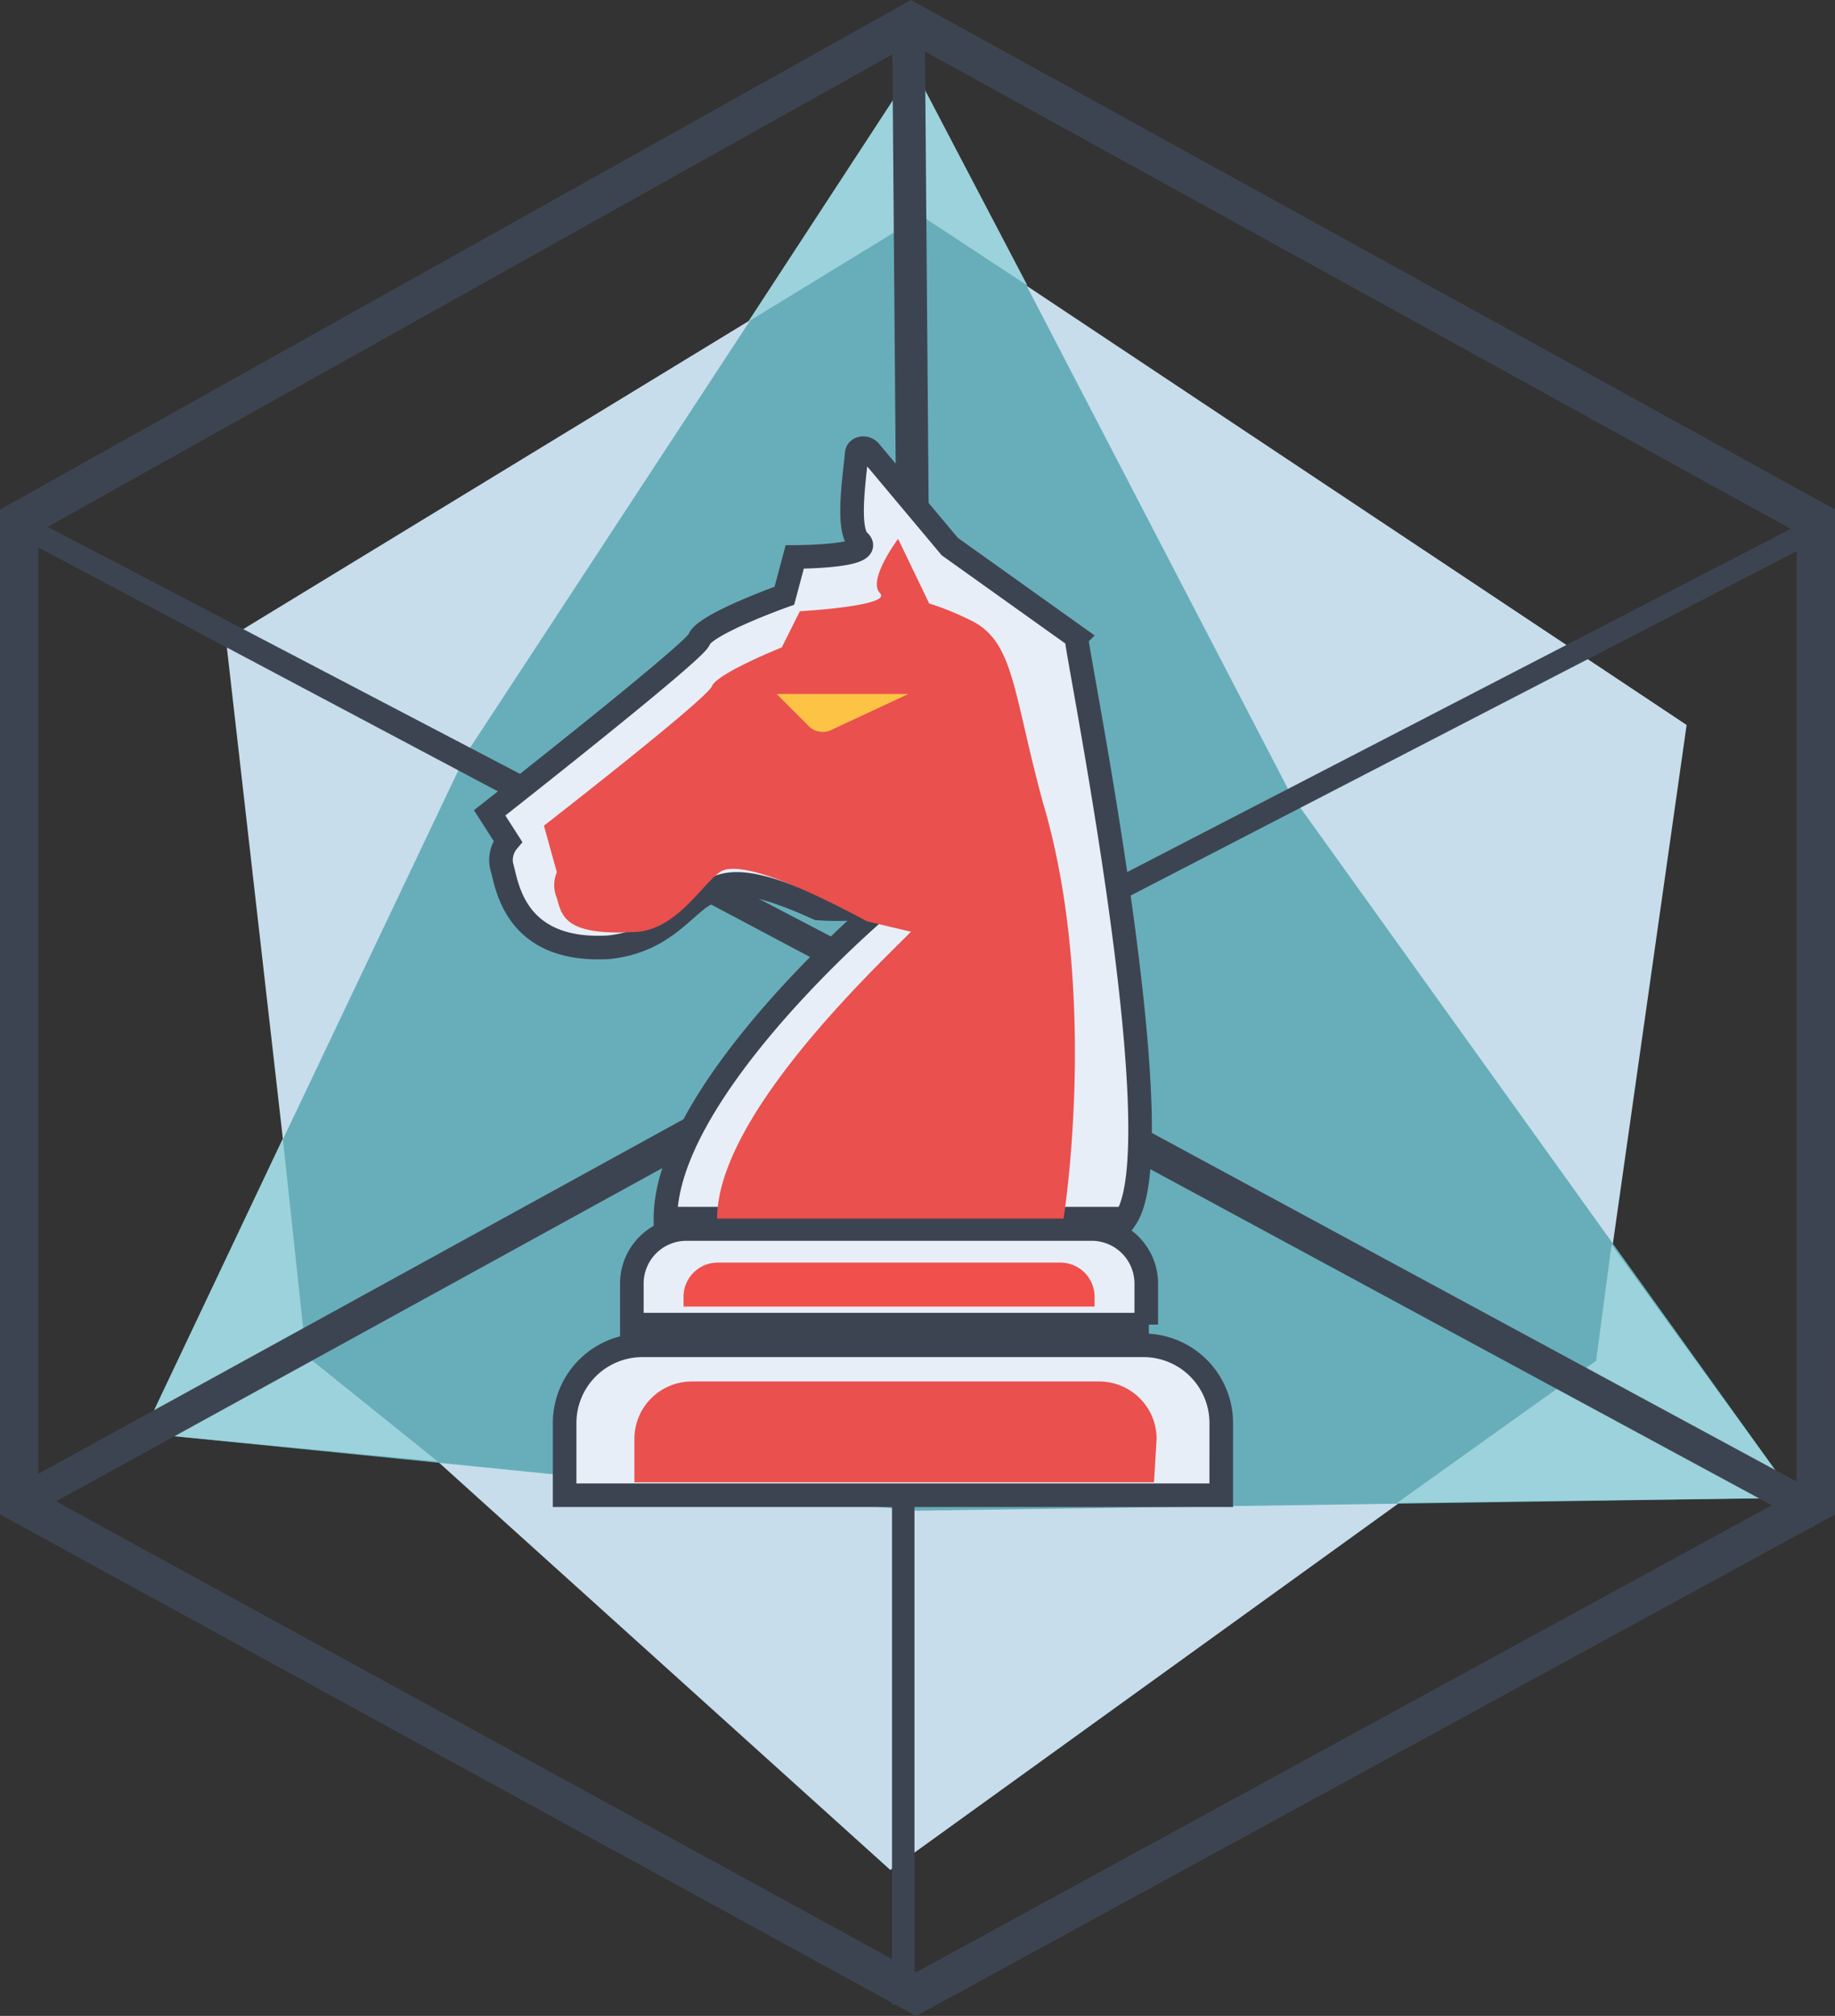 <svg xmlns="http://www.w3.org/2000/svg" width="105.542" height="115.965" viewBox="0 0 105.542 115.965">
  <rect x="0" y="0" width="105.542" height="115.965" fill="#333333" stroke="none"/>
  <g id="Livello_2_1_" transform="translate(-17.198 0.261)">
    <g id="Raggruppa_318" data-name="Raggruppa 318" transform="translate(18.3 1)">
      <g id="Raggruppa_316" data-name="Raggruppa 316">
        <path id="Tracciato_469" data-name="Tracciato 469" d="M30.909,73.327,26.3,32.885,66.3,8.5l44.011,29.291-5.2,36.577L64.512,103.659" transform="translate(-14.405 2.651)" fill="#c7ddeb"/>
        <path id="Tracciato_470" data-name="Tracciato 470" d="M58.717,60.37C58.271,53.828,60.8,51.3,60.8,51.3" transform="translate(1.352 23.489)" fill="#c7ddeb"/>
        <path id="Tracciato_471" data-name="Tracciato 471" d="M121.637,86.2l-51.743,28.25L18.3,86.2V29.7L69.6,1l52.04,28.7Z" transform="translate(-18.3 -1)" fill="none" stroke="#3d4451" stroke-miterlimit="10" stroke-width="2.205"/>
        <path id="Tracciato_472" data-name="Tracciato 472" d="M67.26,2.6,89.117,44.678l28.994,40.443-50.553.743L23.1,81.4,41.686,42.3,67.706,2.6" transform="translate(-15.963 -0.221)" fill="#67aeba"/>
        <g id="Raggruppa_315" data-name="Raggruppa 315" transform="translate(7.137 2.379)">
          <path id="Tracciato_473" data-name="Tracciato 473" d="M83.941,48.3l-.892,6.691L71.6,63.169l22.9-.3Z" transform="translate(0.513 19.65)" fill="#9cd2db"/>
          <path id="Tracciato_474" data-name="Tracciato 474" d="M53.246,2.6H52.8l.149.3Z" transform="translate(-8.64 -2.6)" fill="#9cd2db"/>
          <path id="Tracciato_475" data-name="Tracciato 475" d="M32.467,56.69,31.129,44.2,23.1,61.15l16.95,1.636Z" transform="translate(-23.1 17.654)" fill="#9cd2db"/>
          <path id="Tracciato_476" data-name="Tracciato 476" d="M56.462,11.275l6.1,4.015L56.016,2.8,46.5,17.371Z" transform="translate(-11.707 -2.503)" fill="#9cd2db"/>
        </g>
      </g>
      <path id="Tracciato_477" data-name="Tracciato 477" d="M18.3,67.453,69.151,39.5l52.784,28.548" transform="translate(-18.3 17.744)" fill="none" stroke="#3d4451" stroke-miterlimit="10" stroke-width="1.877"/>
      <path id="Tracciato_478" data-name="Tracciato 478" d="M121.886,20.5,69.846,47.412,18.4,20.5,69.1,47.412v58.136" transform="translate(-18.251 8.494)" fill="none" stroke="#3d4451" stroke-miterlimit="10" stroke-width="1.292"/>
      <line id="Linea_113" data-name="Linea 113" x2="0.446" y2="55.609" transform="translate(51.148)" fill="none" stroke="#3d4451" stroke-miterlimit="10" stroke-width="1.877"/>
      <g id="Raggruppa_317" data-name="Raggruppa 317" transform="translate(27.061 24.52)">
        <path id="Tracciato_479" data-name="Tracciato 479" d="M77.166,60.824H39.4V56.661A4.473,4.473,0,0,1,43.861,52.2H72.706a4.473,4.473,0,0,1,4.461,4.461Z" transform="translate(-35.088 -0.592)" fill="#e8eef7" stroke="#3d4451" stroke-linecap="round" stroke-miterlimit="10" stroke-width="1.357"/>
        <path id="Tracciato_480" data-name="Tracciato 480" d="M71.737,53.2H42V50.822A3.141,3.141,0,0,1,45.122,47.7H68.466a3.141,3.141,0,0,1,3.122,3.122V53.2Z" transform="translate(-33.822 -2.783)" fill="#e8eef7" stroke="#3d4451" stroke-linecap="round" stroke-miterlimit="10" stroke-width="1.357"/>
        <path id="Tracciato_481" data-name="Tracciato 481" d="M73.077,61.813H46.611c0-6.245,8.773-14.72,11.6-17.248.149-.149.892-.743.743-.743a16.134,16.134,0,0,1-3.568.149c-4.907-2.23-5.65-1.338-6.84-.595-1.189.892-2.379,2.528-5.2,2.825-5.2.3-5.8-3.271-6.1-4.461a1.684,1.684,0,0,1,.3-1.636L36.5,38.469s11.746-9.219,12.044-9.962c.3-.892,4.907-2.528,4.907-2.528l.595-2.23s4.609,0,3.717-.892c-.743-.595-.3-3.568-.149-5.055,0-.3.446-.446.743-.149l4.609,5.5,7.286,5.2C70.1,28.507,76.051,57.5,73.077,61.813Z" transform="translate(-36.5 -17.491)" fill="#e8eef7" stroke="#3d4451" stroke-linecap="round" stroke-miterlimit="10" stroke-width="1.357"/>
        <path id="Tracciato_482" data-name="Tracciato 482" d="M71.986,59.4H42.1V56.871A3.3,3.3,0,0,1,45.371,53.6H68.864a3.3,3.3,0,0,1,3.271,3.271L71.986,59.4Z" transform="translate(-33.774 0.089)" fill="#ea504d"/>
        <path id="Tracciato_483" data-name="Tracciato 483" d="M59.713,43.6c-2.379,2.379-11.151,10.705-11.151,16.5H68.486S70.568,47.169,67.3,36.166c-1.784-6.542-1.636-9.367-4.312-10.557a15.959,15.959,0,0,0-2.23-.892L58.97,21s-1.784,2.379-1.041,3.122-4.609,1.041-4.609,1.041l-1.041,2.082s-3.717,1.487-4.015,2.23S38.6,37.5,38.6,37.5l.743,2.676a1.892,1.892,0,0,0,0,1.487c.3,1.041.446,2.23,4.758,1.933,2.23-.3,3.568-2.676,4.609-3.42s4.609.743,8.475,2.825" transform="translate(-35.478 -15.783)" fill="#ea504d"/>
        <path id="Tracciato_484" data-name="Tracciato 484" d="M67.641,51.528H44v-.595A1.968,1.968,0,0,1,45.933,49H65.708a1.968,1.968,0,0,1,1.933,1.933S67.641,51.528,67.641,51.528Z" transform="translate(-32.849 -2.15)" fill="#f04f4c"/>
        <path id="Tracciato_485" data-name="Tracciato 485" d="M47.6,27h7.583l-4.461,2.082a1.137,1.137,0,0,1-1.338-.3Z" transform="translate(-31.096 -12.861)" fill="#fdc345"/>
      </g>
    </g>
  </g>
</svg>
